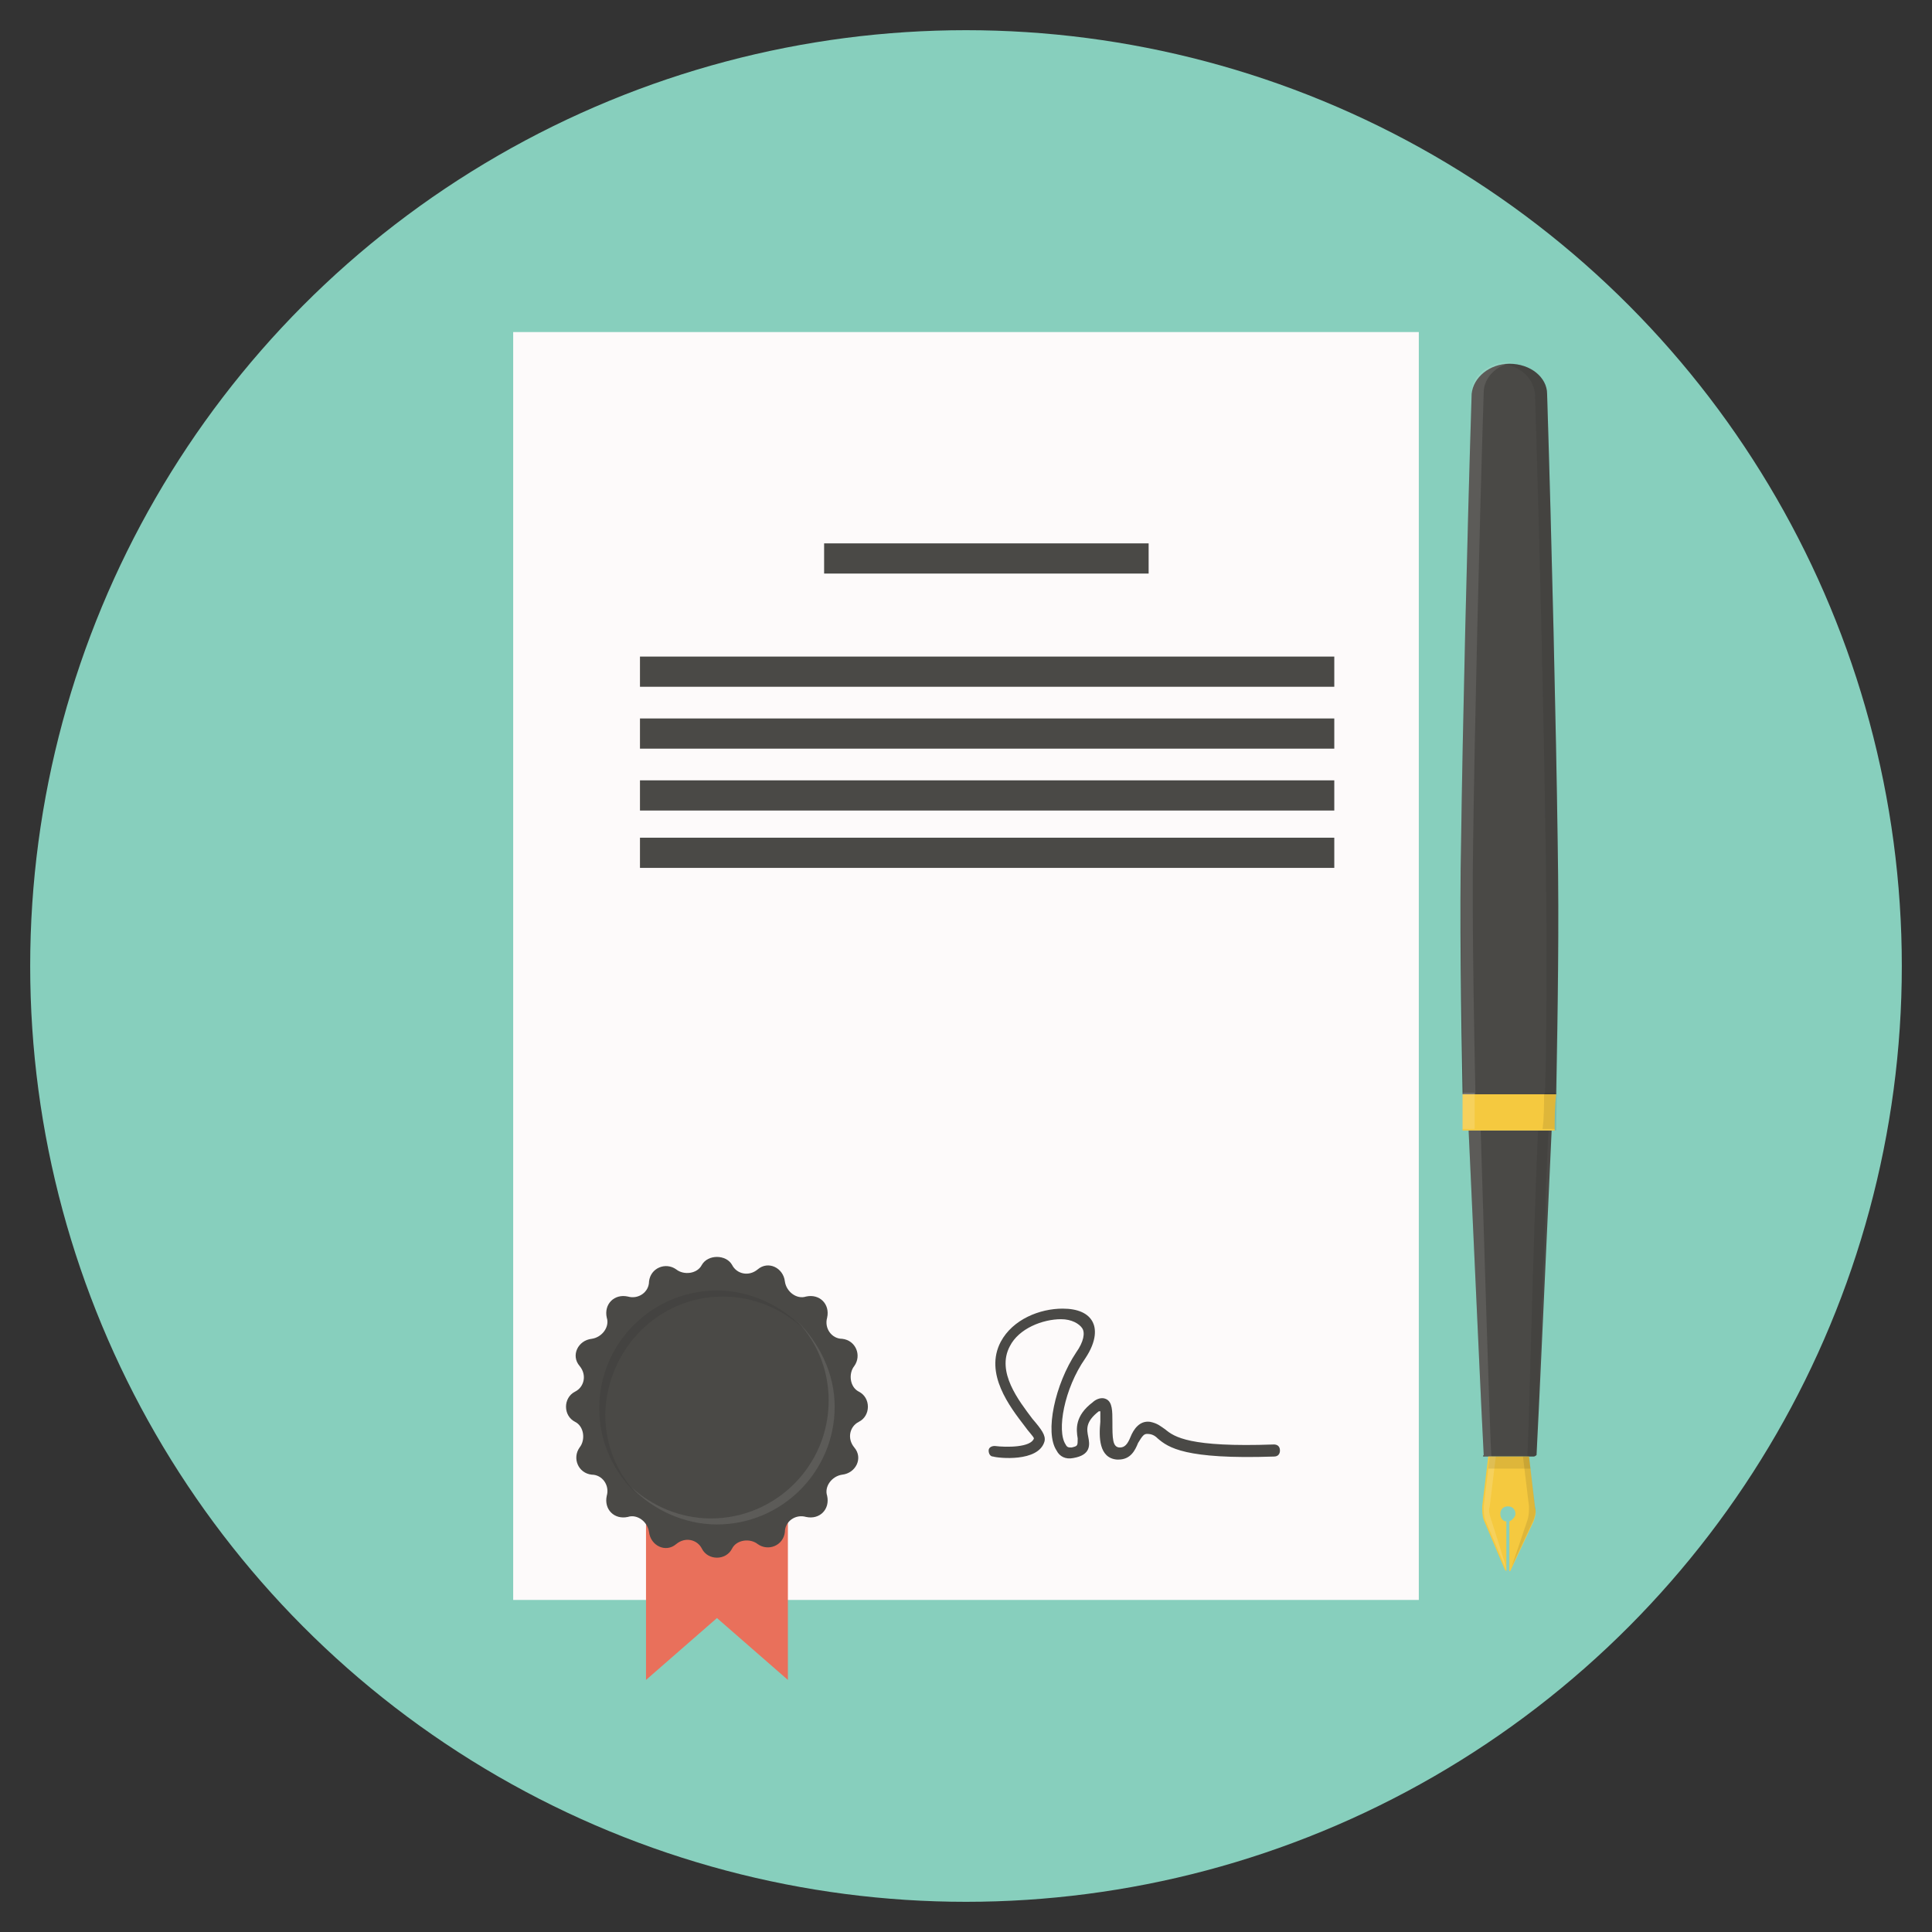 <?xml version="1.0" ?><!DOCTYPE svg  PUBLIC '-//W3C//DTD SVG 1.1//EN'  'http://www.w3.org/Graphics/SVG/1.1/DTD/svg11.dtd'><svg enable-background="new 0 0 128 128" id="Слой_1" version="1.1" viewBox="0 0 128 128" xml:space="preserve" xmlns="http://www.w3.org/2000/svg" xmlns:xlink="http://www.w3.org/1999/xlink"><rect x="0" y="0" width="128" height="128" fill="#333333" stroke="none"/><g><g><g><circle cx="64" cy="64" fill="#87CFBD" r="62"/></g></g><g><g><path d="M98.3,96.5h3.3c0.1,0,0.2-0.1,0.2-0.1c0.1-1.6,0.7-15.1,1-21.5h-5.5c0.3,6.4,0.9,19.9,1,21.5     C98.2,96.5,98.3,96.5,98.3,96.5z" fill="#4A4946"/></g></g><g opacity="0.1"><g><path d="M98.8,96.4c-0.1-1.6-0.5-15.1-0.7-21.5h-0.8c0.3,6.4,0.9,19.9,1,21.5c0,0.1,0.1,0.1,0.2,0.1h0.6     C98.8,96.5,98.8,96.5,98.8,96.4z" fill="#FDFDFD"/></g></g><g opacity="0.1"><path d="M101.9,74.9c-0.3,6.4-0.6,19.9-0.7,21.5c0,0.1-0.1,0.1-0.2,0.1h0.6c0.1,0,0.2-0.1,0.2-0.1    c0-0.5,0.1-2.5,0.2-5.1c0-0.2,0-0.5,0-0.7c0-0.7,0.1-1.5,0.1-2.3c0-0.3,0-0.5,0-0.8c0-0.5,0-1.1,0.1-1.7c0-0.3,0-0.6,0-0.8    c0-0.6,0-1.1,0.1-1.7c0,0,0,0,0-0.1c0-1.1,0.1-2.2,0.1-3.3c0-0.3,0-0.6,0-0.8c0.1-1.6,0.1-3,0.2-4.2H101.9z" fill="#07090A"/></g><g><g><path d="M103.2,55.8c-0.1-7.4-0.4-20.2-0.7-29.7c0-1.1-1.1-2-2.5-2c-1.3,0-2.4,0.9-2.5,2     c-0.3,9.5-0.6,22.3-0.7,29.7c-0.1,4.6,0,11.7,0.1,16.7l3.1,0.4l3.1-0.4C103.2,66.9,103.3,61.5,103.2,55.8z" fill="#4A4946"/></g></g><g opacity="0.1"><g><path d="M97.5,26c-0.3,9.5-0.6,22.3-0.7,29.7c-0.1,5.4,0.1,14.3,0.2,19.1h0.8c-0.1-4.8-0.3-13.7-0.2-19.1     c0.1-7.4,0.4-20.2,0.7-29.7c0-1,0.9-1.9,2.1-2c-0.1,0-0.3,0-0.4,0C98.6,24,97.5,24.9,97.5,26z" fill="#FDFDFD"/></g></g><g opacity="0.1"><path d="M103.2,55.8c-0.1-7.4-0.4-20.2-0.7-29.7c0-1.1-1.1-2-2.5-2c-0.1,0-0.3,0-0.4,0c1.2,0.2,2,1,2.1,2    c0.3,9.5,0.6,22.3,0.7,29.7c0.1,6.6,0.1,12.8-0.1,19.1h0.8C103.2,68.6,103.3,62.3,103.2,55.8z" fill="#07090A"/></g><g><g><path d="M101.3,96.5h-2.7l-0.4,3.3c0,0.3,0,0.6,0.1,0.9l1.4,3.3c0,0,0.1,0.1,0.1,0.1v-3.3c-0.2,0-0.4-0.2-0.4-0.5     c0-0.3,0.2-0.5,0.5-0.5c0.3,0,0.5,0.2,0.5,0.5c0,0.2-0.2,0.4-0.4,0.5v3.3c0,0,0.1,0,0.1-0.1l1.5-3.2c0.1-0.3,0.2-0.6,0.1-0.9     L101.3,96.5z" fill="#F5C93F"/></g></g><g opacity="0.15"><g><path d="M98.7,99.8l0.4-3.3h-0.4l-0.4,3.3c0,0.3,0,0.6,0.1,0.9l1.4,3.3c0.1,0.1-1-3.3-1-3.3     C98.7,100.4,98.6,100.1,98.7,99.8z" fill="#FDFDFD"/></g></g><g opacity="0.1"><g><path d="M101.3,96.5h-0.4l0.4,3.3c0,0.3,0,0.6-0.1,0.9c0,0-1.1,3.3-1.1,3.2l1.5-3.2c0.1-0.3,0.2-0.6,0.1-0.9     L101.3,96.5z" fill="#07090A"/></g></g><g opacity="0.1"><g><polygon fill="#07090A" points="101.4,97.3 101.3,96.5 98.7,96.5 98.6,97.3    "/></g></g><g><path d="M96.9,72.4C96.9,72.5,96.9,72.5,96.9,72.4c0,0.5,0,0.9,0,1.3c0,0,0,0,0,0c0,0.4,0,0.8,0,1.2h6.1    c0-0.8,0-1.6,0.1-2.4H96.9z" fill="#F5C93F"/></g><g opacity="0.15"><g><path d="M96.9,72.4c0,0.9,0,1.7,0,2.4h0.8c0-0.7,0-1.6,0-2.4H96.9z" fill="#FDFDFD"/></g></g><g opacity="0.1"><g><path d="M102.3,72.4c0,0.8,0,1.6-0.1,2.4h0.8c0-0.8,0-1.6,0.1-2.4H102.3z" fill="#07090A"/></g></g><g><g><rect fill="#FDFAFA" height="84" width="60" x="34" y="22"/></g></g><g><g><rect fill="#4A4946" height="2" width="46" x="42.4" y="43.5"/></g></g><g><g><rect fill="#4A4946" height="2" width="21.5" x="54.6" y="36"/></g></g><g><g><rect fill="#4A4946" height="2" width="46" x="42.4" y="47.6"/></g></g><g><g><rect fill="#4A4946" height="2" width="46" x="42.4" y="51.7"/></g></g><g><g><rect fill="#4A4946" height="2" width="46" x="42.4" y="55.5"/></g></g><g><g><path d="M74.1,96.7c0,0-0.1,0-0.1,0c-1.2-0.1-1.2-1.5-1.1-2.5c0-0.2,0-0.5,0-0.7c0,0,0,0-0.1,0     c-0.9,0.7-0.8,1.2-0.7,1.7c0.1,0.5,0.2,1.2-1,1.4c-0.5,0.1-0.9-0.1-1.1-0.5c-0.8-1.2-0.1-4.4,1.3-6.5c0.5-0.7,0.6-1.3,0.4-1.6     c-0.2-0.3-0.7-0.6-1.4-0.6c0,0,0,0,0,0c-1.2,0-2.8,0.6-3.4,1.8c-0.9,1.7,0.6,3.6,1.5,4.8c0.6,0.7,0.9,1.1,0.8,1.5     c-0.4,1.4-3.1,1.1-3.4,1c-0.2,0-0.3-0.2-0.3-0.4c0-0.2,0.2-0.3,0.4-0.3c0.8,0.1,2.4,0.1,2.6-0.5c0-0.1-0.4-0.5-0.6-0.8     c-1-1.3-2.7-3.5-1.6-5.6c0.8-1.5,2.6-2.2,4.1-2.2c0,0,0,0,0,0c1,0,1.7,0.3,2,0.9c0.2,0.4,0.3,1.2-0.5,2.4c-1.4,2-1.9,4.8-1.3,5.7     c0.1,0.2,0.2,0.2,0.4,0.2c0.4-0.1,0.4-0.1,0.4-0.6c-0.1-0.6-0.2-1.5,1-2.4c0.1-0.1,0.5-0.4,0.9-0.2c0.4,0.2,0.4,0.8,0.4,1.5     c0,1.1,0,1.7,0.5,1.7c0.3,0,0.5-0.2,0.7-0.7c0.2-0.5,0.6-1.1,1.3-1c0.5,0.1,0.7,0.3,1,0.5c0.6,0.5,1.6,1.2,7.2,1     c0.2,0,0.4,0.1,0.4,0.4c0,0.2-0.1,0.4-0.4,0.4c-5.9,0.2-7-0.6-7.7-1.2c-0.2-0.2-0.4-0.3-0.7-0.3c-0.2,0-0.3,0.1-0.6,0.6     C75.2,96.1,74.9,96.7,74.1,96.7z" fill="#4A4946"/></g></g><g><g><polygon fill="#E9705B" points="52.2,111.3 47.5,107.2 42.8,111.3 42.8,99.2 52.2,99.2    "/></g></g><g><g><path d="M48.5,83.8L48.5,83.8c0.3,0.6,1.1,0.8,1.7,0.3l0,0c0.7-0.6,1.7-0.1,1.8,0.8l0,0c0.1,0.7,0.8,1.2,1.4,1     l0,0c0.9-0.2,1.6,0.5,1.4,1.4l0,0c-0.2,0.7,0.3,1.4,1,1.4l0,0c0.9,0.1,1.3,1.1,0.8,1.8l0,0c-0.4,0.5-0.3,1.4,0.3,1.7l0,0     c0.8,0.4,0.8,1.6,0,2l0,0c-0.6,0.3-0.8,1.1-0.3,1.7l0,0c0.6,0.7,0.1,1.7-0.8,1.8l0,0c-0.7,0.1-1.2,0.8-1,1.4l0,0     c0.2,0.9-0.5,1.6-1.4,1.4l0,0c-0.7-0.2-1.4,0.3-1.4,1l0,0c-0.1,0.9-1.1,1.3-1.8,0.8l0,0c-0.5-0.4-1.4-0.3-1.7,0.3l0,0     c-0.4,0.8-1.6,0.8-2,0l0,0c-0.3-0.6-1.1-0.8-1.7-0.3l0,0c-0.7,0.6-1.7,0.1-1.8-0.8l0,0c-0.1-0.7-0.8-1.2-1.4-1l0,0     c-0.9,0.2-1.6-0.5-1.4-1.4l0,0c0.2-0.7-0.3-1.4-1-1.4l0,0c-0.9-0.1-1.3-1.1-0.8-1.8l0,0c0.4-0.5,0.3-1.4-0.3-1.7l0,0     c-0.8-0.4-0.8-1.6,0-2l0,0c0.6-0.3,0.8-1.1,0.3-1.7l0,0c-0.6-0.7-0.1-1.7,0.8-1.8l0,0c0.7-0.1,1.2-0.8,1-1.4l0,0     c-0.2-0.9,0.5-1.6,1.4-1.4l0,0c0.7,0.2,1.4-0.3,1.4-1l0,0c0.1-0.9,1.1-1.3,1.8-0.8l0,0c0.5,0.4,1.4,0.3,1.7-0.3l0,0     C46.9,83.1,48.1,83.1,48.5,83.8z" fill="#4A4946"/></g></g><g enable-background="new    " opacity="0.1"><g><path d="M47.9,85.9c2,0,3.9,0.8,5.3,2.1c-1.4-1.5-3.5-2.5-5.7-2.5c-4.3,0-7.8,3.5-7.8,7.8c0,2.3,1,4.3,2.5,5.7     c-1.3-1.4-2.1-3.2-2.1-5.3C40.2,89.4,43.6,85.9,47.9,85.9z" fill="#0D0F10"/></g></g><g enable-background="new    " opacity="0.1"><g><path d="M52.8,87.5c1.3,1.4,2.1,3.2,2.1,5.3c0,4.3-3.5,7.8-7.8,7.8c-2,0-3.9-0.8-5.3-2.1c1.4,1.5,3.5,2.5,5.7,2.5     c4.3,0,7.8-3.5,7.8-7.8C55.3,91,54.3,89,52.8,87.5z" fill="#FDFDFD"/></g></g></g></svg>